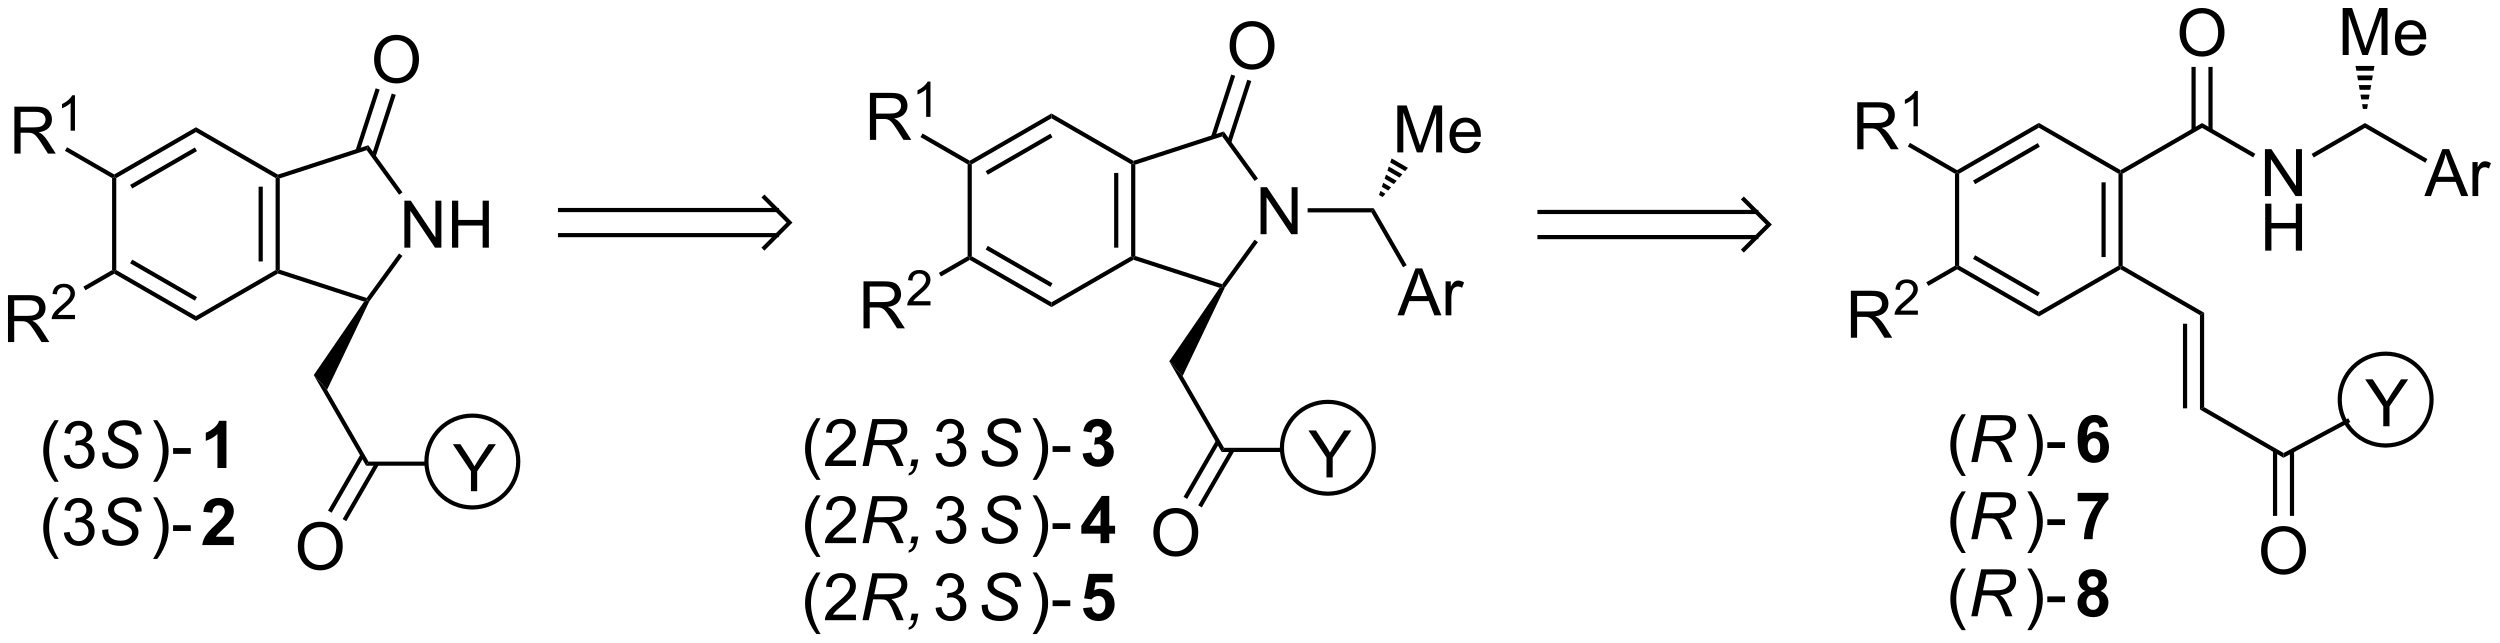 <?xml version="1.0" encoding="UTF-8"?>
<!DOCTYPE svg PUBLIC '-//W3C//DTD SVG 1.0//EN'
          'http://www.w3.org/TR/2001/REC-SVG-20010904/DTD/svg10.dtd'>
<svg stroke-dasharray="none" shape-rendering="auto" xmlns="http://www.w3.org/2000/svg" font-family="'Dialog'" text-rendering="auto" width="836" fill-opacity="1" color-interpolation="auto" color-rendering="auto" preserveAspectRatio="xMidYMid meet" font-size="12px" viewBox="0 0 836 215" fill="black" xmlns:xlink="http://www.w3.org/1999/xlink" stroke="black" image-rendering="auto" stroke-miterlimit="10" stroke-linecap="square" stroke-linejoin="miter" font-style="normal" stroke-width="1" height="215" stroke-dashoffset="0" font-weight="normal" stroke-opacity="1"
><!--Generated by the Batik Graphics2D SVG Generator--><defs id="genericDefs"
  /><g
  ><defs id="defs1"
    ><clipPath clipPathUnits="userSpaceOnUse" id="clipPath1"
      ><path d="M2.188 1.598 L315.544 1.598 L315.544 82.104 L2.188 82.104 L2.188 1.598 Z"
      /></clipPath
      ><clipPath clipPathUnits="userSpaceOnUse" id="clipPath2"
      ><path d="M14.606 58.45 L14.606 136.718 L319.248 136.718 L319.248 58.45 Z"
      /></clipPath
    ></defs
    ><g transform="scale(2.667,2.667) translate(-2.188,-1.598) matrix(1.029,0,0,1.029,-12.835,-58.524)"
    ><path d="M168.2 86.962 L168.2 81.235 L168.979 81.235 L171.986 85.73 L171.986 81.235 L172.713 81.235 L172.713 86.962 L171.934 86.962 L168.927 82.462 L168.927 86.962 L168.2 86.962 Z" stroke="none" clip-path="url(#clipPath2)"
    /></g
    ><g transform="matrix(2.743,0,0,2.743,-40.062,-160.325)"
    ><path d="M164.508 64.055 Q164.508 62.628 165.274 61.823 Q166.039 61.016 167.25 61.016 Q168.042 61.016 168.677 61.396 Q169.315 61.773 169.649 62.451 Q169.985 63.128 169.985 63.987 Q169.985 64.859 169.633 65.547 Q169.281 66.234 168.636 66.589 Q167.992 66.943 167.245 66.943 Q166.438 66.943 165.8 66.552 Q165.164 66.159 164.836 65.484 Q164.508 64.807 164.508 64.055 ZM165.289 64.065 Q165.289 65.102 165.844 65.698 Q166.401 66.292 167.242 66.292 Q168.097 66.292 168.649 65.69 Q169.203 65.089 169.203 63.984 Q169.203 63.284 168.966 62.763 Q168.729 62.242 168.274 61.956 Q167.821 61.667 167.253 61.667 Q166.448 61.667 165.867 62.221 Q165.289 62.773 165.289 64.065 Z" stroke="none" clip-path="url(#clipPath2)"
    /></g
    ><g transform="matrix(2.743,0,0,2.743,-40.062,-160.325)"
    ><path d="M142.789 72.284 L142.789 72.873 L133.077 78.48 L132.822 78.333 L132.822 78.038 ZM142.661 74.749 L134.766 79.308 L135.021 79.75 L142.916 75.191 Z" stroke="none" clip-path="url(#clipPath2)"
    /></g
    ><g transform="matrix(2.743,0,0,2.743,-40.062,-160.325)"
    ><path d="M132.567 78.48 L132.822 78.333 L133.077 78.48 L133.077 89.694 L132.822 89.841 L132.567 89.694 Z" stroke="none" clip-path="url(#clipPath2)"
    /></g
    ><g transform="matrix(2.743,0,0,2.743,-40.062,-160.325)"
    ><path d="M132.822 90.136 L132.822 89.841 L133.077 89.694 L142.789 95.301 L142.789 95.89 ZM134.766 88.866 L142.661 93.424 L142.916 92.983 L135.021 88.424 Z" stroke="none" clip-path="url(#clipPath2)"
    /></g
    ><g transform="matrix(2.743,0,0,2.743,-40.062,-160.325)"
    ><path d="M142.789 95.89 L142.789 95.301 L152.5 89.694 L152.756 89.841 L152.785 90.119 Z" stroke="none" clip-path="url(#clipPath2)"
    /></g
    ><g transform="matrix(2.743,0,0,2.743,-40.062,-160.325)"
    ><path d="M153.011 89.656 L152.756 89.841 L152.5 89.694 L152.5 78.48 L152.756 78.333 L153.011 78.518 ZM150.939 88.645 L150.939 79.529 L150.429 79.529 L150.429 88.645 Z" stroke="none" clip-path="url(#clipPath2)"
    /></g
    ><g transform="matrix(2.743,0,0,2.743,-40.062,-160.325)"
    ><path d="M152.785 78.055 L152.756 78.333 L152.5 78.48 L142.789 72.873 L142.789 72.284 Z" stroke="none" clip-path="url(#clipPath2)"
    /></g
    ><g transform="matrix(2.743,0,0,2.743,-40.062,-160.325)"
    ><path d="M152.785 90.119 L152.756 89.841 L153.011 89.656 L163.603 93.098 L163.701 93.398 L163.298 93.535 Z" stroke="none" clip-path="url(#clipPath2)"
    /></g
    ><g transform="matrix(2.743,0,0,2.743,-40.062,-160.325)"
    ><path d="M163.918 93.532 L163.701 93.398 L163.603 93.098 L167.547 87.67 L167.96 87.969 Z" stroke="none" clip-path="url(#clipPath2)"
    /></g
    ><g transform="matrix(2.743,0,0,2.743,-40.062,-160.325)"
    ><path d="M167.967 80.213 L167.554 80.513 L163.603 75.076 L163.798 74.476 Z" stroke="none" clip-path="url(#clipPath2)"
    /></g
    ><g transform="matrix(2.743,0,0,2.743,-40.062,-160.325)"
    ><path d="M163.798 74.476 L163.603 75.076 L153.011 78.518 L152.756 78.333 L152.785 78.055 Z" stroke="none" clip-path="url(#clipPath2)"
    /></g
    ><g transform="matrix(2.743,0,0,2.743,-40.062,-160.325)"
    ><path d="M164.694 75.887 L167.149 68.329 L166.664 68.172 L164.208 75.73 ZM162.73 75.249 L165.186 67.691 L164.701 67.534 L162.245 75.092 Z" stroke="none" clip-path="url(#clipPath2)"
    /></g
    ><g transform="matrix(2.743,0,0,2.743,-40.062,-160.325)"
    ><path d="M290.724 82.354 L290.724 76.627 L291.503 76.627 L294.51 81.122 L294.51 76.627 L295.237 76.627 L295.237 82.354 L294.458 82.354 L291.451 77.854 L291.451 82.354 L290.724 82.354 Z" stroke="none" clip-path="url(#clipPath2)"
    /></g
    ><g transform="matrix(2.743,0,0,2.743,-40.062,-160.325)"
    ><path d="M290.755 89.004 L290.755 83.277 L291.513 83.277 L291.513 85.629 L294.49 85.629 L294.49 83.277 L295.248 83.277 L295.248 89.004 L294.49 89.004 L294.49 86.303 L291.513 86.303 L291.513 89.004 L290.755 89.004 Z" stroke="none" clip-path="url(#clipPath2)"
    /></g
    ><g transform="matrix(2.743,0,0,2.743,-40.062,-160.325)"
    ><path d="M280.32 62.462 Q280.32 61.035 281.086 60.23 Q281.852 59.422 283.063 59.422 Q283.854 59.422 284.49 59.803 Q285.128 60.18 285.461 60.857 Q285.797 61.535 285.797 62.394 Q285.797 63.266 285.445 63.954 Q285.094 64.641 284.448 64.995 Q283.805 65.35 283.058 65.35 Q282.25 65.35 281.612 64.959 Q280.977 64.566 280.649 63.891 Q280.32 63.214 280.32 62.462 ZM281.102 62.472 Q281.102 63.508 281.656 64.105 Q282.214 64.698 283.055 64.698 Q283.909 64.698 284.461 64.097 Q285.016 63.495 285.016 62.391 Q285.016 61.691 284.779 61.17 Q284.542 60.649 284.086 60.363 Q283.633 60.074 283.065 60.074 Q282.261 60.074 281.68 60.628 Q281.102 61.18 281.102 62.472 Z" stroke="none" clip-path="url(#clipPath2)"
    /></g
    ><g transform="matrix(2.743,0,0,2.743,-40.062,-160.325)"
    ><path d="M290.253 125.619 Q290.253 124.192 291.018 123.388 Q291.784 122.58 292.995 122.58 Q293.787 122.58 294.422 122.961 Q295.06 123.338 295.393 124.015 Q295.729 124.692 295.729 125.552 Q295.729 126.424 295.378 127.112 Q295.026 127.799 294.38 128.153 Q293.737 128.507 292.99 128.507 Q292.182 128.507 291.544 128.117 Q290.909 127.724 290.581 127.049 Q290.253 126.372 290.253 125.619 ZM291.034 125.63 Q291.034 126.666 291.589 127.263 Q292.146 127.856 292.987 127.856 Q293.841 127.856 294.393 127.255 Q294.948 126.653 294.948 125.549 Q294.948 124.849 294.711 124.328 Q294.474 123.807 294.018 123.52 Q293.565 123.231 292.998 123.231 Q292.193 123.231 291.612 123.786 Q291.034 124.338 291.034 125.63 Z" stroke="none" clip-path="url(#clipPath2)"
    /></g
    ><g transform="matrix(2.743,0,0,2.743,-40.062,-160.325)"
    ><path d="M263.159 73.43 L263.159 74.019 L253.447 79.626 L253.192 79.479 L253.192 79.184 ZM263.031 75.895 L255.136 80.454 L255.391 80.896 L263.286 76.337 Z" stroke="none" clip-path="url(#clipPath2)"
    /></g
    ><g transform="matrix(2.743,0,0,2.743,-40.062,-160.325)"
    ><path d="M252.937 79.626 L253.192 79.479 L253.447 79.626 L253.447 90.84 L253.192 90.987 L252.937 90.84 Z" stroke="none" clip-path="url(#clipPath2)"
    /></g
    ><g transform="matrix(2.743,0,0,2.743,-40.062,-160.325)"
    ><path d="M253.192 91.282 L253.192 90.987 L253.447 90.84 L263.159 96.447 L263.159 97.036 ZM255.136 90.012 L263.031 94.571 L263.286 94.129 L255.391 89.57 Z" stroke="none" clip-path="url(#clipPath2)"
    /></g
    ><g transform="matrix(2.743,0,0,2.743,-40.062,-160.325)"
    ><path d="M263.159 97.036 L263.159 96.447 L272.87 90.84 L273.125 90.987 L273.125 91.282 Z" stroke="none" clip-path="url(#clipPath2)"
    /></g
    ><g transform="matrix(2.743,0,0,2.743,-40.062,-160.325)"
    ><path d="M273.38 90.84 L273.125 90.987 L272.87 90.84 L272.87 79.626 L273.125 79.479 L273.38 79.626 ZM271.309 89.791 L271.309 80.675 L270.799 80.675 L270.799 89.791 Z" stroke="none" clip-path="url(#clipPath2)"
    /></g
    ><g transform="matrix(2.743,0,0,2.743,-40.062,-160.325)"
    ><path d="M273.125 79.184 L273.125 79.479 L272.87 79.626 L263.159 74.019 L263.159 73.43 Z" stroke="none" clip-path="url(#clipPath2)"
    /></g
    ><g transform="matrix(2.743,0,0,2.743,-40.062,-160.325)"
    ><path d="M273.38 79.626 L273.125 79.479 L273.125 79.184 L283.058 73.45 L283.058 74.039 Z" stroke="none" clip-path="url(#clipPath2)"
    /></g
    ><g transform="matrix(2.743,0,0,2.743,-40.062,-160.325)"
    ><path d="M283.058 74.039 L283.058 73.45 L289.548 77.197 L289.293 77.639 Z" stroke="none" clip-path="url(#clipPath2)"
    /></g
    ><g transform="matrix(2.743,0,0,2.743,-40.062,-160.325)"
    ><path d="M284.345 74.34 L284.345 66.606 L283.835 66.606 L283.835 74.34 ZM282.28 74.34 L282.28 66.606 L281.77 66.606 L281.77 74.34 Z" stroke="none" clip-path="url(#clipPath2)"
    /></g
    ><g transform="matrix(2.743,0,0,2.743,-40.062,-160.325)"
    ><path d="M273.125 91.282 L273.125 90.987 L273.38 90.84 L283.313 96.575 L282.802 96.869 Z" stroke="none" clip-path="url(#clipPath2)"
    /></g
    ><g transform="matrix(2.743,0,0,2.743,-40.062,-160.325)"
    ><path d="M282.802 96.869 L283.313 96.575 L283.313 108.083 L282.802 108.378 ZM280.731 97.918 L280.731 108.23 L281.241 108.23 L281.241 97.918 Z" stroke="none" clip-path="url(#clipPath2)"
    /></g
    ><g transform="matrix(2.743,0,0,2.743,-40.062,-160.325)"
    ><path d="M282.802 108.378 L283.313 108.083 L292.994 113.673 L292.985 114.257 Z" stroke="none" clip-path="url(#clipPath2)"
    /></g
    ><g transform="matrix(2.743,0,0,2.743,-40.062,-160.325)"
    ><path d="M291.702 113.369 L291.702 121.34 L292.213 121.34 L292.213 113.369 ZM293.767 113.412 L293.767 121.34 L294.277 121.34 L294.277 113.412 Z" stroke="none" clip-path="url(#clipPath2)"
    /></g
    ><g transform="matrix(2.743,0,0,2.743,-40.062,-160.325)"
    ><path d="M114.136 116.946 Q113.553 116.211 113.149 115.227 Q112.748 114.24 112.748 113.185 Q112.748 112.255 113.05 111.404 Q113.402 110.417 114.136 109.435 L114.639 109.435 Q114.167 110.248 114.014 110.597 Q113.777 111.136 113.639 111.722 Q113.472 112.451 113.472 113.19 Q113.472 115.068 114.639 116.946 L114.136 116.946 ZM118.956 114.584 L118.956 115.261 L115.17 115.261 Q115.162 115.005 115.253 114.771 Q115.396 114.386 115.714 114.011 Q116.034 113.636 116.636 113.144 Q117.568 112.378 117.896 111.93 Q118.225 111.482 118.225 111.084 Q118.225 110.667 117.925 110.38 Q117.628 110.091 117.146 110.091 Q116.639 110.091 116.334 110.396 Q116.029 110.701 116.027 111.24 L115.303 111.167 Q115.378 110.357 115.863 109.935 Q116.347 109.511 117.162 109.511 Q117.988 109.511 118.467 109.969 Q118.948 110.425 118.948 111.099 Q118.948 111.443 118.808 111.776 Q118.667 112.107 118.339 112.474 Q118.014 112.841 117.256 113.482 Q116.623 114.013 116.443 114.203 Q116.264 114.394 116.146 114.584 L118.956 114.584 Z" stroke="none" clip-path="url(#clipPath2)"
    /></g
    ><g transform="matrix(2.743,0,0,2.743,-40.062,-160.325)"
    ><path d="M119.752 115.261 L120.952 109.534 L123.353 109.534 Q124.064 109.534 124.431 109.654 Q124.799 109.771 125.007 110.099 Q125.218 110.427 125.218 110.927 Q125.218 111.628 124.76 112.089 Q124.304 112.55 123.283 112.685 Q123.596 112.917 123.757 113.138 Q124.116 113.644 124.335 114.183 L124.773 115.261 L123.916 115.261 L123.507 114.193 Q123.283 113.615 122.999 113.193 Q122.804 112.901 122.601 112.81 Q122.398 112.716 121.939 112.716 L121.049 112.716 L120.517 115.261 L119.752 115.261 ZM121.179 112.097 L122.236 112.097 Q122.971 112.097 123.195 112.076 Q123.627 112.034 123.903 111.883 Q124.181 111.729 124.332 111.472 Q124.486 111.214 124.486 110.917 Q124.486 110.667 124.372 110.482 Q124.26 110.294 124.075 110.229 Q123.892 110.162 123.452 110.162 L121.585 110.162 L121.179 112.097 ZM125.589 115.261 L125.756 114.459 L126.56 114.459 L126.417 115.159 Q126.284 115.789 126.003 116.081 Q125.725 116.375 125.347 116.417 L125.412 116.11 Q125.878 115.979 126.026 115.261 L125.589 115.261 Z" stroke="none" clip-path="url(#clipPath2)"
    /></g
    ><g transform="matrix(2.743,0,0,2.743,-40.062,-160.325)"
    ><path d="M128.661 113.748 L129.364 113.654 Q129.486 114.253 129.775 114.516 Q130.067 114.779 130.486 114.779 Q130.981 114.779 131.322 114.435 Q131.666 114.091 131.666 113.584 Q131.666 113.099 131.348 112.787 Q131.033 112.472 130.543 112.472 Q130.346 112.472 130.049 112.55 L130.127 111.933 Q130.197 111.94 130.239 111.94 Q130.689 111.94 131.049 111.706 Q131.408 111.472 131.408 110.982 Q131.408 110.597 131.145 110.344 Q130.885 110.089 130.471 110.089 Q130.059 110.089 129.786 110.347 Q129.512 110.604 129.434 111.12 L128.731 110.995 Q128.861 110.287 129.317 109.899 Q129.775 109.511 130.455 109.511 Q130.924 109.511 131.317 109.711 Q131.713 109.912 131.921 110.261 Q132.13 110.607 132.13 110.998 Q132.13 111.37 131.929 111.675 Q131.731 111.979 131.34 112.159 Q131.848 112.276 132.13 112.646 Q132.411 113.013 132.411 113.568 Q132.411 114.318 131.864 114.841 Q131.317 115.362 130.481 115.362 Q129.728 115.362 129.228 114.914 Q128.731 114.464 128.661 113.748 Z" stroke="none" clip-path="url(#clipPath2)"
    /></g
    ><g transform="matrix(2.743,0,0,2.743,-40.062,-160.325)"
    ><path d="M134.284 113.409 L135.034 113.339 L135.027 113.537 Q135.027 113.87 135.178 114.146 Q135.331 114.419 135.683 114.571 Q136.034 114.722 136.519 114.722 Q137.206 114.722 137.568 114.422 Q137.93 114.12 137.93 113.732 Q137.93 113.464 137.738 113.24 Q137.542 113.021 136.672 112.646 Q135.995 112.354 135.75 112.198 Q135.363 111.943 135.178 111.646 Q134.995 111.347 134.995 110.964 Q134.995 110.521 135.238 110.167 Q135.48 109.81 135.946 109.623 Q136.415 109.435 137 109.435 Q137.698 109.435 138.178 109.669 Q138.659 109.904 138.875 110.294 Q139.094 110.685 139.094 111.042 Q139.094 111.076 139.089 111.159 L138.352 111.216 Q138.352 110.974 138.308 110.839 Q138.23 110.599 138.066 110.435 Q137.902 110.271 137.615 110.172 Q137.329 110.073 136.972 110.073 Q136.347 110.073 136 110.354 Q135.735 110.568 135.735 110.925 Q135.735 111.136 135.844 111.302 Q135.954 111.466 136.238 111.628 Q136.441 111.74 137.204 112.076 Q137.821 112.349 138.055 112.505 Q138.368 112.714 138.534 113.008 Q138.704 113.302 138.704 113.677 Q138.704 114.144 138.42 114.537 Q138.136 114.927 137.636 115.144 Q137.136 115.36 136.493 115.36 Q135.519 115.36 134.904 114.935 Q134.29 114.511 134.284 113.409 Z" stroke="none" clip-path="url(#clipPath2)"
    /></g
    ><g transform="matrix(2.743,0,0,2.743,-40.062,-160.325)"
    ><path d="M140.995 116.946 L140.49 116.946 Q141.659 115.068 141.659 113.19 Q141.659 112.456 141.49 111.732 Q141.357 111.146 141.12 110.607 Q140.967 110.255 140.49 109.435 L140.995 109.435 Q141.73 110.417 142.081 111.404 Q142.381 112.255 142.381 113.185 Q142.381 114.24 141.977 115.227 Q141.573 116.211 140.995 116.946 ZM142.925 113.542 L142.925 112.834 L145.084 112.834 L145.084 113.542 L142.925 113.542 Z" stroke="none" clip-path="url(#clipPath2)"
    /></g
    ><g transform="matrix(2.743,0,0,2.743,-40.062,-160.325)"
    ><path d="M146.584 113.74 L147.646 113.612 Q147.696 114.019 147.917 114.235 Q148.141 114.448 148.459 114.448 Q148.797 114.448 149.029 114.19 Q149.264 113.933 149.264 113.495 Q149.264 113.081 149.04 112.839 Q148.818 112.597 148.498 112.597 Q148.287 112.597 147.993 112.677 L148.115 111.784 Q148.56 111.794 148.795 111.591 Q149.029 111.386 149.029 111.044 Q149.029 110.755 148.857 110.584 Q148.685 110.412 148.399 110.412 Q148.118 110.412 147.917 110.607 Q147.719 110.802 147.678 111.177 L146.665 111.005 Q146.771 110.487 146.982 110.177 Q147.196 109.865 147.576 109.688 Q147.959 109.511 148.43 109.511 Q149.24 109.511 149.727 110.026 Q150.131 110.448 150.131 110.979 Q150.131 111.732 149.305 112.183 Q149.797 112.287 150.092 112.654 Q150.389 113.021 150.389 113.542 Q150.389 114.294 149.837 114.828 Q149.287 115.36 148.467 115.36 Q147.688 115.36 147.175 114.912 Q146.665 114.464 146.584 113.74 Z" stroke="none" clip-path="url(#clipPath2)"
    /></g
    ><g transform="matrix(2.743,0,0,2.743,-40.062,-160.325)"
    ><path d="M114.136 126.346 Q113.553 125.611 113.149 124.627 Q112.748 123.64 112.748 122.585 Q112.748 121.656 113.05 120.804 Q113.402 119.817 114.136 118.835 L114.639 118.835 Q114.167 119.648 114.014 119.997 Q113.777 120.536 113.639 121.122 Q113.472 121.851 113.472 122.59 Q113.472 124.468 114.639 126.346 L114.136 126.346 ZM118.956 123.984 L118.956 124.661 L115.17 124.661 Q115.162 124.406 115.253 124.171 Q115.396 123.786 115.714 123.411 Q116.034 123.036 116.636 122.543 Q117.568 121.778 117.896 121.33 Q118.225 120.882 118.225 120.484 Q118.225 120.067 117.925 119.781 Q117.628 119.491 117.146 119.491 Q116.639 119.491 116.334 119.796 Q116.029 120.101 116.027 120.64 L115.303 120.567 Q115.378 119.757 115.863 119.335 Q116.347 118.911 117.162 118.911 Q117.988 118.911 118.467 119.369 Q118.948 119.825 118.948 120.499 Q118.948 120.843 118.808 121.176 Q118.667 121.507 118.339 121.874 Q118.014 122.241 117.256 122.882 Q116.623 123.413 116.443 123.603 Q116.264 123.793 116.146 123.984 L118.956 123.984 Z" stroke="none" clip-path="url(#clipPath2)"
    /></g
    ><g transform="matrix(2.743,0,0,2.743,-40.062,-160.325)"
    ><path d="M119.752 124.661 L120.952 118.934 L123.353 118.934 Q124.064 118.934 124.431 119.054 Q124.799 119.171 125.007 119.499 Q125.218 119.827 125.218 120.327 Q125.218 121.028 124.76 121.489 Q124.304 121.95 123.283 122.085 Q123.596 122.317 123.757 122.538 Q124.116 123.043 124.335 123.583 L124.773 124.661 L123.916 124.661 L123.507 123.593 Q123.283 123.015 122.999 122.593 Q122.804 122.301 122.601 122.21 Q122.398 122.116 121.939 122.116 L121.049 122.116 L120.517 124.661 L119.752 124.661 ZM121.179 121.497 L122.236 121.497 Q122.971 121.497 123.195 121.476 Q123.627 121.434 123.903 121.283 Q124.181 121.129 124.332 120.872 Q124.486 120.614 124.486 120.317 Q124.486 120.067 124.372 119.882 Q124.26 119.695 124.075 119.629 Q123.892 119.562 123.452 119.562 L121.585 119.562 L121.179 121.497 ZM125.589 124.661 L125.756 123.859 L126.56 123.859 L126.417 124.559 Q126.284 125.189 126.003 125.481 Q125.725 125.775 125.347 125.817 L125.412 125.51 Q125.878 125.379 126.026 124.661 L125.589 124.661 Z" stroke="none" clip-path="url(#clipPath2)"
    /></g
    ><g transform="matrix(2.743,0,0,2.743,-40.062,-160.325)"
    ><path d="M128.661 123.148 L129.364 123.054 Q129.486 123.653 129.775 123.916 Q130.067 124.179 130.486 124.179 Q130.981 124.179 131.322 123.835 Q131.666 123.491 131.666 122.984 Q131.666 122.499 131.348 122.187 Q131.033 121.872 130.543 121.872 Q130.346 121.872 130.049 121.95 L130.127 121.333 Q130.197 121.34 130.239 121.34 Q130.689 121.34 131.049 121.106 Q131.408 120.872 131.408 120.382 Q131.408 119.997 131.145 119.744 Q130.885 119.489 130.471 119.489 Q130.059 119.489 129.786 119.747 Q129.512 120.004 129.434 120.52 L128.731 120.395 Q128.861 119.687 129.317 119.299 Q129.775 118.911 130.455 118.911 Q130.924 118.911 131.317 119.111 Q131.713 119.312 131.921 119.661 Q132.13 120.007 132.13 120.398 Q132.13 120.77 131.929 121.075 Q131.731 121.379 131.34 121.559 Q131.848 121.676 132.13 122.046 Q132.411 122.413 132.411 122.968 Q132.411 123.718 131.864 124.241 Q131.317 124.762 130.481 124.762 Q129.728 124.762 129.228 124.314 Q128.731 123.864 128.661 123.148 Z" stroke="none" clip-path="url(#clipPath2)"
    /></g
    ><g transform="matrix(2.743,0,0,2.743,-40.062,-160.325)"
    ><path d="M134.284 122.809 L135.034 122.739 L135.027 122.937 Q135.027 123.27 135.178 123.546 Q135.331 123.82 135.683 123.971 Q136.034 124.122 136.519 124.122 Q137.206 124.122 137.568 123.822 Q137.93 123.52 137.93 123.132 Q137.93 122.864 137.738 122.64 Q137.542 122.421 136.672 122.046 Q135.995 121.754 135.75 121.598 Q135.363 121.343 135.178 121.046 Q134.995 120.747 134.995 120.364 Q134.995 119.921 135.238 119.567 Q135.48 119.21 135.946 119.023 Q136.415 118.835 137 118.835 Q137.698 118.835 138.178 119.07 Q138.659 119.304 138.875 119.695 Q139.094 120.085 139.094 120.442 Q139.094 120.476 139.089 120.559 L138.352 120.616 Q138.352 120.374 138.308 120.239 Q138.23 119.999 138.066 119.835 Q137.902 119.671 137.615 119.572 Q137.329 119.473 136.972 119.473 Q136.347 119.473 136 119.754 Q135.735 119.968 135.735 120.325 Q135.735 120.536 135.844 120.702 Q135.954 120.866 136.238 121.028 Q136.441 121.14 137.204 121.476 Q137.821 121.749 138.055 121.906 Q138.368 122.114 138.534 122.408 Q138.704 122.702 138.704 123.077 Q138.704 123.543 138.42 123.937 Q138.136 124.327 137.636 124.543 Q137.136 124.76 136.493 124.76 Q135.519 124.76 134.904 124.335 Q134.29 123.911 134.284 122.809 Z" stroke="none" clip-path="url(#clipPath2)"
    /></g
    ><g transform="matrix(2.743,0,0,2.743,-40.062,-160.325)"
    ><path d="M140.995 126.346 L140.49 126.346 Q141.659 124.468 141.659 122.59 Q141.659 121.856 141.49 121.132 Q141.357 120.546 141.12 120.007 Q140.967 119.656 140.49 118.835 L140.995 118.835 Q141.73 119.817 142.081 120.804 Q142.381 121.656 142.381 122.585 Q142.381 123.64 141.977 124.627 Q141.573 125.611 140.995 126.346 ZM142.925 122.942 L142.925 122.234 L145.084 122.234 L145.084 122.942 L142.925 122.942 Z" stroke="none" clip-path="url(#clipPath2)"
    /></g
    ><g transform="matrix(2.743,0,0,2.743,-40.062,-160.325)"
    ><path d="M148.774 124.661 L148.774 123.507 L146.43 123.507 L146.43 122.546 L148.915 118.911 L149.837 118.911 L149.837 122.543 L150.547 122.543 L150.547 123.507 L149.837 123.507 L149.837 124.661 L148.774 124.661 ZM148.774 122.543 L148.774 120.585 L147.459 122.543 L148.774 122.543 Z" stroke="none" clip-path="url(#clipPath2)"
    /></g
    ><g transform="matrix(2.743,0,0,2.743,-40.062,-160.325)"
    ><path d="M114.136 135.746 Q113.553 135.011 113.149 134.027 Q112.748 133.04 112.748 131.985 Q112.748 131.055 113.05 130.204 Q113.402 129.217 114.136 128.235 L114.639 128.235 Q114.167 129.048 114.014 129.397 Q113.777 129.936 113.639 130.522 Q113.472 131.251 113.472 131.99 Q113.472 133.868 114.639 135.746 L114.136 135.746 ZM118.956 133.384 L118.956 134.061 L115.17 134.061 Q115.162 133.805 115.253 133.571 Q115.396 133.186 115.714 132.811 Q116.034 132.436 116.636 131.944 Q117.568 131.178 117.896 130.73 Q118.225 130.282 118.225 129.884 Q118.225 129.467 117.925 129.18 Q117.628 128.891 117.146 128.891 Q116.639 128.891 116.334 129.196 Q116.029 129.501 116.027 130.04 L115.303 129.967 Q115.378 129.157 115.863 128.735 Q116.347 128.311 117.162 128.311 Q117.988 128.311 118.467 128.769 Q118.948 129.225 118.948 129.899 Q118.948 130.243 118.808 130.576 Q118.667 130.907 118.339 131.274 Q118.014 131.641 117.256 132.282 Q116.623 132.813 116.443 133.003 Q116.264 133.194 116.146 133.384 L118.956 133.384 Z" stroke="none" clip-path="url(#clipPath2)"
    /></g
    ><g transform="matrix(2.743,0,0,2.743,-40.062,-160.325)"
    ><path d="M119.752 134.061 L120.952 128.334 L123.353 128.334 Q124.064 128.334 124.431 128.454 Q124.799 128.571 125.007 128.899 Q125.218 129.227 125.218 129.727 Q125.218 130.428 124.76 130.889 Q124.304 131.35 123.283 131.485 Q123.596 131.717 123.757 131.938 Q124.116 132.444 124.335 132.983 L124.773 134.061 L123.916 134.061 L123.507 132.993 Q123.283 132.415 122.999 131.993 Q122.804 131.701 122.601 131.61 Q122.398 131.516 121.939 131.516 L121.049 131.516 L120.517 134.061 L119.752 134.061 ZM121.179 130.897 L122.236 130.897 Q122.971 130.897 123.195 130.876 Q123.627 130.834 123.903 130.683 Q124.181 130.529 124.332 130.272 Q124.486 130.014 124.486 129.717 Q124.486 129.467 124.372 129.282 Q124.26 129.095 124.075 129.029 Q123.892 128.962 123.452 128.962 L121.585 128.962 L121.179 130.897 ZM125.589 134.061 L125.756 133.259 L126.56 133.259 L126.417 133.959 Q126.284 134.589 126.003 134.881 Q125.725 135.175 125.347 135.217 L125.412 134.91 Q125.878 134.779 126.026 134.061 L125.589 134.061 Z" stroke="none" clip-path="url(#clipPath2)"
    /></g
    ><g transform="matrix(2.743,0,0,2.743,-40.062,-160.325)"
    ><path d="M128.661 132.548 L129.364 132.454 Q129.486 133.053 129.775 133.316 Q130.067 133.579 130.486 133.579 Q130.981 133.579 131.322 133.235 Q131.666 132.891 131.666 132.384 Q131.666 131.899 131.348 131.587 Q131.033 131.272 130.543 131.272 Q130.346 131.272 130.049 131.35 L130.127 130.733 Q130.197 130.74 130.239 130.74 Q130.689 130.74 131.049 130.506 Q131.408 130.272 131.408 129.782 Q131.408 129.397 131.145 129.144 Q130.885 128.889 130.471 128.889 Q130.059 128.889 129.786 129.147 Q129.512 129.404 129.434 129.92 L128.731 129.795 Q128.861 129.087 129.317 128.699 Q129.775 128.311 130.455 128.311 Q130.924 128.311 131.317 128.511 Q131.713 128.712 131.921 129.061 Q132.13 129.407 132.13 129.798 Q132.13 130.17 131.929 130.475 Q131.731 130.779 131.34 130.959 Q131.848 131.076 132.13 131.446 Q132.411 131.813 132.411 132.368 Q132.411 133.118 131.864 133.641 Q131.317 134.162 130.481 134.162 Q129.728 134.162 129.228 133.714 Q128.731 133.264 128.661 132.548 Z" stroke="none" clip-path="url(#clipPath2)"
    /></g
    ><g transform="matrix(2.743,0,0,2.743,-40.062,-160.325)"
    ><path d="M134.284 132.209 L135.034 132.139 L135.027 132.337 Q135.027 132.67 135.178 132.946 Q135.331 133.22 135.683 133.371 Q136.034 133.522 136.519 133.522 Q137.206 133.522 137.568 133.222 Q137.93 132.92 137.93 132.532 Q137.93 132.264 137.738 132.04 Q137.542 131.821 136.672 131.446 Q135.995 131.154 135.75 130.998 Q135.363 130.743 135.178 130.446 Q134.995 130.147 134.995 129.764 Q134.995 129.321 135.238 128.967 Q135.48 128.61 135.946 128.423 Q136.415 128.235 137 128.235 Q137.698 128.235 138.178 128.47 Q138.659 128.704 138.875 129.095 Q139.094 129.485 139.094 129.842 Q139.094 129.876 139.089 129.959 L138.352 130.016 Q138.352 129.774 138.308 129.639 Q138.23 129.399 138.066 129.235 Q137.902 129.071 137.615 128.972 Q137.329 128.873 136.972 128.873 Q136.347 128.873 136 129.154 Q135.735 129.368 135.735 129.725 Q135.735 129.936 135.844 130.102 Q135.954 130.266 136.238 130.428 Q136.441 130.54 137.204 130.876 Q137.821 131.149 138.055 131.305 Q138.368 131.514 138.534 131.808 Q138.704 132.102 138.704 132.477 Q138.704 132.944 138.42 133.337 Q138.136 133.727 137.636 133.944 Q137.136 134.16 136.493 134.16 Q135.519 134.16 134.904 133.735 Q134.29 133.311 134.284 132.209 Z" stroke="none" clip-path="url(#clipPath2)"
    /></g
    ><g transform="matrix(2.743,0,0,2.743,-40.062,-160.325)"
    ><path d="M140.995 135.746 L140.49 135.746 Q141.659 133.868 141.659 131.99 Q141.659 131.256 141.49 130.532 Q141.357 129.946 141.12 129.407 Q140.967 129.055 140.49 128.235 L140.995 128.235 Q141.73 129.217 142.081 130.204 Q142.381 131.055 142.381 131.985 Q142.381 133.04 141.977 134.027 Q141.573 135.011 140.995 135.746 ZM142.925 132.342 L142.925 131.634 L145.084 131.634 L145.084 132.342 L142.925 132.342 Z" stroke="none" clip-path="url(#clipPath2)"
    /></g
    ><g transform="matrix(2.743,0,0,2.743,-40.062,-160.325)"
    ><path d="M146.639 132.587 L147.732 132.475 Q147.779 132.845 148.008 133.063 Q148.24 133.279 148.54 133.279 Q148.883 133.279 149.12 133.001 Q149.36 132.72 149.36 132.157 Q149.36 131.631 149.123 131.368 Q148.889 131.102 148.508 131.102 Q148.037 131.102 147.662 131.522 L146.771 131.391 L147.334 128.412 L150.235 128.412 L150.235 129.438 L148.165 129.438 L147.993 130.412 Q148.36 130.227 148.743 130.227 Q149.475 130.227 149.982 130.759 Q150.49 131.29 150.49 132.139 Q150.49 132.845 150.079 133.399 Q149.521 134.16 148.529 134.16 Q147.735 134.16 147.235 133.733 Q146.735 133.305 146.639 132.587 Z" stroke="none" clip-path="url(#clipPath2)"
    /></g
    ><g transform="matrix(2.743,0,0,2.743,-40.062,-160.325)"
    ><path d="M253.757 116.466 Q253.174 115.732 252.77 114.747 Q252.369 113.76 252.369 112.706 Q252.369 111.776 252.671 110.924 Q253.023 109.937 253.757 108.956 L254.26 108.956 Q253.788 109.768 253.635 110.117 Q253.398 110.656 253.26 111.242 Q253.093 111.971 253.093 112.711 Q253.093 114.588 254.26 116.466 L253.757 116.466 Z" stroke="none" clip-path="url(#clipPath2)"
    /></g
    ><g transform="matrix(2.743,0,0,2.743,-40.062,-160.325)"
    ><path d="M254.924 114.781 L256.125 109.055 L258.526 109.055 Q259.236 109.055 259.604 109.174 Q259.971 109.291 260.179 109.62 Q260.39 109.948 260.39 110.448 Q260.39 111.148 259.932 111.609 Q259.476 112.07 258.455 112.206 Q258.768 112.437 258.929 112.659 Q259.289 113.164 259.507 113.703 L259.945 114.781 L259.088 114.781 L258.679 113.713 Q258.455 113.135 258.171 112.713 Q257.976 112.422 257.773 112.331 Q257.57 112.237 257.111 112.237 L256.221 112.237 L255.69 114.781 L254.924 114.781 ZM256.351 111.617 L257.408 111.617 Q258.143 111.617 258.367 111.596 Q258.799 111.555 259.075 111.403 Q259.354 111.25 259.505 110.992 Q259.658 110.734 259.658 110.437 Q259.658 110.187 259.544 110.002 Q259.432 109.815 259.247 109.75 Q259.065 109.682 258.625 109.682 L256.757 109.682 L256.351 111.617 Z" stroke="none" clip-path="url(#clipPath2)"
    /></g
    ><g transform="matrix(2.743,0,0,2.743,-40.062,-160.325)"
    ><path d="M262.264 116.466 L261.759 116.466 Q262.928 114.588 262.928 112.711 Q262.928 111.976 262.759 111.252 Q262.626 110.666 262.389 110.127 Q262.235 109.776 261.759 108.956 L262.264 108.956 Q262.998 109.937 263.35 110.924 Q263.649 111.776 263.649 112.706 Q263.649 113.76 263.245 114.747 Q262.842 115.732 262.264 116.466 ZM264.193 113.062 L264.193 112.354 L266.352 112.354 L266.352 113.062 L264.193 113.062 Z" stroke="none" clip-path="url(#clipPath2)"
    /></g
    ><g transform="matrix(2.743,0,0,2.743,-40.062,-160.325)"
    ><path d="M271.61 110.456 L270.548 110.573 Q270.509 110.245 270.345 110.088 Q270.18 109.932 269.918 109.932 Q269.571 109.932 269.329 110.245 Q269.089 110.557 269.027 111.547 Q269.438 111.062 270.048 111.062 Q270.735 111.062 271.225 111.586 Q271.714 112.109 271.714 112.937 Q271.714 113.815 271.199 114.349 Q270.683 114.88 269.876 114.88 Q269.009 114.88 268.449 114.206 Q267.891 113.531 267.891 111.995 Q267.891 110.422 268.472 109.726 Q269.055 109.031 269.985 109.031 Q270.636 109.031 271.063 109.396 Q271.493 109.76 271.61 110.456 ZM269.121 112.851 Q269.121 113.385 269.365 113.677 Q269.613 113.969 269.93 113.969 Q270.235 113.969 270.438 113.732 Q270.641 113.492 270.641 112.948 Q270.641 112.391 270.423 112.13 Q270.204 111.87 269.876 111.87 Q269.558 111.87 269.339 112.12 Q269.121 112.367 269.121 112.851 Z" stroke="none" clip-path="url(#clipPath2)"
    /></g
    ><g transform="matrix(2.743,0,0,2.743,-40.062,-160.325)"
    ><path d="M253.757 125.866 Q253.174 125.132 252.77 124.147 Q252.369 123.16 252.369 122.106 Q252.369 121.176 252.671 120.324 Q253.023 119.337 253.757 118.356 L254.26 118.356 Q253.788 119.168 253.635 119.517 Q253.398 120.056 253.26 120.642 Q253.093 121.371 253.093 122.111 Q253.093 123.988 254.26 125.866 L253.757 125.866 Z" stroke="none" clip-path="url(#clipPath2)"
    /></g
    ><g transform="matrix(2.743,0,0,2.743,-40.062,-160.325)"
    ><path d="M254.924 124.181 L256.125 118.454 L258.526 118.454 Q259.236 118.454 259.604 118.574 Q259.971 118.692 260.179 119.02 Q260.39 119.348 260.39 119.848 Q260.39 120.548 259.932 121.009 Q259.476 121.47 258.455 121.606 Q258.768 121.837 258.929 122.059 Q259.289 122.564 259.507 123.103 L259.945 124.181 L259.088 124.181 L258.679 123.113 Q258.455 122.535 258.171 122.113 Q257.976 121.822 257.773 121.731 Q257.57 121.637 257.111 121.637 L256.221 121.637 L255.69 124.181 L254.924 124.181 ZM256.351 121.017 L257.408 121.017 Q258.143 121.017 258.367 120.996 Q258.799 120.954 259.075 120.803 Q259.354 120.65 259.505 120.392 Q259.658 120.134 259.658 119.837 Q259.658 119.587 259.544 119.403 Q259.432 119.215 259.247 119.15 Q259.065 119.082 258.625 119.082 L256.757 119.082 L256.351 121.017 Z" stroke="none" clip-path="url(#clipPath2)"
    /></g
    ><g transform="matrix(2.743,0,0,2.743,-40.062,-160.325)"
    ><path d="M262.264 125.866 L261.759 125.866 Q262.928 123.988 262.928 122.111 Q262.928 121.376 262.759 120.653 Q262.626 120.067 262.389 119.528 Q262.235 119.176 261.759 118.356 L262.264 118.356 Q262.998 119.337 263.35 120.324 Q263.649 121.176 263.649 122.106 Q263.649 123.16 263.245 124.147 Q262.842 125.132 262.264 125.866 ZM264.193 122.462 L264.193 121.754 L266.352 121.754 L266.352 122.462 L264.193 122.462 Z" stroke="none" clip-path="url(#clipPath2)"
    /></g
    ><g transform="matrix(2.743,0,0,2.743,-40.062,-160.325)"
    ><path d="M267.891 119.551 L267.891 118.533 L271.644 118.533 L271.644 119.329 Q271.18 119.785 270.699 120.642 Q270.22 121.496 269.967 122.46 Q269.714 123.423 269.72 124.181 L268.66 124.181 Q268.688 122.994 269.149 121.759 Q269.613 120.525 270.386 119.551 L267.891 119.551 Z" stroke="none" clip-path="url(#clipPath2)"
    /></g
    ><g transform="matrix(2.743,0,0,2.743,-40.062,-160.325)"
    ><path d="M253.757 135.266 Q253.174 134.532 252.77 133.547 Q252.369 132.56 252.369 131.506 Q252.369 130.576 252.671 129.724 Q253.023 128.737 253.757 127.756 L254.26 127.756 Q253.788 128.568 253.635 128.917 Q253.398 129.456 253.26 130.042 Q253.093 130.771 253.093 131.511 Q253.093 133.388 254.26 135.266 L253.757 135.266 Z" stroke="none" clip-path="url(#clipPath2)"
    /></g
    ><g transform="matrix(2.743,0,0,2.743,-40.062,-160.325)"
    ><path d="M254.924 133.581 L256.125 127.855 L258.526 127.855 Q259.236 127.855 259.604 127.974 Q259.971 128.091 260.179 128.42 Q260.39 128.748 260.39 129.248 Q260.39 129.948 259.932 130.409 Q259.476 130.87 258.455 131.006 Q258.768 131.237 258.929 131.459 Q259.289 131.964 259.507 132.503 L259.945 133.581 L259.088 133.581 L258.679 132.513 Q258.455 131.935 258.171 131.513 Q257.976 131.222 257.773 131.131 Q257.57 131.037 257.111 131.037 L256.221 131.037 L255.69 133.581 L254.924 133.581 ZM256.351 130.417 L257.408 130.417 Q258.143 130.417 258.367 130.396 Q258.799 130.355 259.075 130.203 Q259.354 130.05 259.505 129.792 Q259.658 129.534 259.658 129.237 Q259.658 128.987 259.544 128.803 Q259.432 128.615 259.247 128.55 Q259.065 128.482 258.625 128.482 L256.757 128.482 L256.351 130.417 Z" stroke="none" clip-path="url(#clipPath2)"
    /></g
    ><g transform="matrix(2.743,0,0,2.743,-40.062,-160.325)"
    ><path d="M262.264 135.266 L261.759 135.266 Q262.928 133.388 262.928 131.511 Q262.928 130.776 262.759 130.053 Q262.626 129.466 262.389 128.928 Q262.235 128.576 261.759 127.756 L262.264 127.756 Q262.998 128.737 263.35 129.724 Q263.649 130.576 263.649 131.506 Q263.649 132.56 263.245 133.547 Q262.842 134.532 262.264 135.266 ZM264.193 131.862 L264.193 131.154 L266.352 131.154 L266.352 131.862 L264.193 131.862 Z" stroke="none" clip-path="url(#clipPath2)"
    /></g
    ><g transform="matrix(2.743,0,0,2.743,-40.062,-160.325)"
    ><path d="M268.832 130.49 Q268.407 130.31 268.212 129.998 Q268.019 129.683 268.019 129.308 Q268.019 128.667 268.467 128.25 Q268.915 127.831 269.738 127.831 Q270.555 127.831 271.006 128.25 Q271.457 128.667 271.457 129.308 Q271.457 129.706 271.248 130.016 Q271.043 130.326 270.668 130.49 Q271.144 130.683 271.391 131.05 Q271.641 131.417 271.641 131.896 Q271.641 132.69 271.134 133.188 Q270.628 133.683 269.79 133.683 Q269.009 133.683 268.488 133.271 Q267.876 132.787 267.876 131.943 Q267.876 131.48 268.105 131.091 Q268.337 130.701 268.832 130.49 ZM269.058 129.386 Q269.058 129.714 269.243 129.899 Q269.43 130.081 269.738 130.081 Q270.05 130.081 270.238 129.896 Q270.425 129.709 270.425 129.381 Q270.425 129.073 270.24 128.888 Q270.055 128.701 269.751 128.701 Q269.433 128.701 269.246 128.888 Q269.058 129.076 269.058 129.386 ZM268.957 131.839 Q268.957 132.292 269.188 132.547 Q269.423 132.8 269.769 132.8 Q270.11 132.8 270.332 132.555 Q270.555 132.31 270.555 131.849 Q270.555 131.448 270.329 131.203 Q270.102 130.959 269.753 130.959 Q269.352 130.959 269.154 131.237 Q268.957 131.513 268.957 131.839 Z" stroke="none" clip-path="url(#clipPath2)"
    /></g
    ><g stroke-linecap="butt" stroke-width="0.51" transform="matrix(2.743,0,0,2.743,-40.062,-160.325)"
    ><path fill="none" d="M202.286 84.292 L228.727 84.292 M202.286 87.353 L228.727 87.353 M227.197 88.884 L230.258 85.823 L227.197 82.761" clip-path="url(#clipPath2)"
    /></g
    ><g stroke-linecap="butt" stroke-width="0.51" transform="matrix(2.743,0,0,2.743,-40.062,-160.325)"
    ><path fill="none" d="M82.883 84.052 L109.325 84.052 M82.883 87.114 L109.325 87.114 M107.794 88.644 L110.855 85.583 L107.794 82.522" clip-path="url(#clipPath2)"
    /></g
    ><g transform="matrix(2.743,0,0,2.743,-40.062,-160.325)"
    ><path d="M120.657 75.498 L120.657 69.772 L123.196 69.772 Q123.961 69.772 124.36 69.925 Q124.758 70.079 124.995 70.47 Q125.235 70.86 125.235 71.334 Q125.235 71.944 124.839 72.363 Q124.446 72.779 123.62 72.891 Q123.922 73.037 124.079 73.178 Q124.409 73.483 124.706 73.938 L125.704 75.498 L124.751 75.498 L123.993 74.306 Q123.659 73.79 123.443 73.516 Q123.23 73.243 123.06 73.134 Q122.891 73.024 122.714 72.983 Q122.586 72.954 122.292 72.954 L121.415 72.954 L121.415 75.498 L120.657 75.498 ZM121.415 72.298 L123.042 72.298 Q123.563 72.298 123.855 72.191 Q124.149 72.084 124.3 71.847 Q124.454 71.61 124.454 71.334 Q124.454 70.928 124.157 70.668 Q123.862 70.404 123.227 70.404 L121.415 70.404 L121.415 72.298 Z" stroke="none" clip-path="url(#clipPath2)"
    /></g
    ><g transform="matrix(2.743,0,0,2.743,-40.062,-160.325)"
    ><path d="M128.04 72.698 L127.513 72.698 L127.513 69.337 Q127.321 69.519 127.013 69.7 Q126.704 69.882 126.458 69.974 L126.458 69.464 Q126.9 69.255 127.23 68.96 Q127.562 68.663 127.7 68.386 L128.04 68.386 L128.04 72.698 Z" stroke="none" clip-path="url(#clipPath2)"
    /></g
    ><g transform="matrix(2.743,0,0,2.743,-40.062,-160.325)"
    ><path d="M132.822 78.038 L132.822 78.333 L132.567 78.48 L126.82 75.162 L127.075 74.72 Z" stroke="none" clip-path="url(#clipPath2)"
    /></g
    ><g transform="matrix(2.743,0,0,2.743,-40.062,-160.325)"
    ><path d="M119.875 98.476 L119.875 92.749 L122.415 92.749 Q123.18 92.749 123.579 92.903 Q123.977 93.056 124.214 93.447 Q124.454 93.838 124.454 94.312 Q124.454 94.921 124.058 95.34 Q123.665 95.757 122.839 95.869 Q123.141 96.015 123.297 96.155 Q123.628 96.46 123.925 96.916 L124.922 98.476 L123.969 98.476 L123.211 97.283 Q122.878 96.767 122.662 96.494 Q122.448 96.221 122.279 96.111 Q122.11 96.002 121.933 95.96 Q121.805 95.931 121.511 95.931 L120.633 95.931 L120.633 98.476 L119.875 98.476 ZM120.633 95.275 L122.261 95.275 Q122.782 95.275 123.073 95.168 Q123.368 95.062 123.519 94.825 Q123.672 94.588 123.672 94.312 Q123.672 93.905 123.375 93.645 Q123.081 93.382 122.446 93.382 L120.633 93.382 L120.633 95.275 Z" stroke="none" clip-path="url(#clipPath2)"
    /></g
    ><g transform="matrix(2.743,0,0,2.743,-40.062,-160.325)"
    ><path d="M128.044 95.168 L128.044 95.676 L125.204 95.676 Q125.198 95.484 125.267 95.308 Q125.374 95.019 125.612 94.738 Q125.853 94.457 126.304 94.088 Q127.003 93.514 127.249 93.178 Q127.495 92.842 127.495 92.543 Q127.495 92.23 127.271 92.016 Q127.048 91.799 126.687 91.799 Q126.306 91.799 126.077 92.027 Q125.849 92.256 125.847 92.66 L125.304 92.605 Q125.361 91.998 125.724 91.682 Q126.087 91.363 126.698 91.363 Q127.317 91.363 127.677 91.707 Q128.038 92.049 128.038 92.555 Q128.038 92.812 127.933 93.062 Q127.827 93.311 127.581 93.586 Q127.337 93.861 126.769 94.342 Q126.294 94.74 126.159 94.883 Q126.025 95.025 125.937 95.168 L128.044 95.168 Z" stroke="none" clip-path="url(#clipPath2)"
    /></g
    ><g transform="matrix(2.743,0,0,2.743,-40.062,-160.325)"
    ><path d="M132.567 89.694 L132.822 89.841 L132.822 90.136 L129.321 92.157 L129.066 91.715 Z" stroke="none" clip-path="url(#clipPath2)"
    /></g
    ><g transform="matrix(2.743,0,0,2.743,-40.062,-160.325)"
    ><path d="M241.026 76.644 L241.026 70.918 L243.565 70.918 Q244.331 70.918 244.73 71.071 Q245.128 71.225 245.365 71.616 Q245.605 72.006 245.605 72.48 Q245.605 73.09 245.209 73.509 Q244.815 73.926 243.99 74.037 Q244.292 74.183 244.448 74.324 Q244.779 74.629 245.076 75.084 L246.073 76.644 L245.12 76.644 L244.362 75.452 Q244.029 74.936 243.813 74.662 Q243.599 74.389 243.43 74.28 Q243.261 74.17 243.084 74.129 Q242.956 74.1 242.662 74.1 L241.784 74.1 L241.784 76.644 L241.026 76.644 ZM241.784 73.444 L243.412 73.444 Q243.933 73.444 244.224 73.337 Q244.519 73.23 244.67 72.993 Q244.823 72.756 244.823 72.48 Q244.823 72.074 244.526 71.814 Q244.232 71.551 243.597 71.551 L241.784 71.551 L241.784 73.444 Z" stroke="none" clip-path="url(#clipPath2)"
    /></g
    ><g transform="matrix(2.743,0,0,2.743,-40.062,-160.325)"
    ><path d="M248.41 73.844 L247.883 73.844 L247.883 70.483 Q247.691 70.665 247.383 70.846 Q247.074 71.028 246.828 71.12 L246.828 70.61 Q247.269 70.401 247.599 70.106 Q247.931 69.809 248.07 69.532 L248.41 69.532 L248.41 73.844 Z" stroke="none" clip-path="url(#clipPath2)"
    /></g
    ><g transform="matrix(2.743,0,0,2.743,-40.062,-160.325)"
    ><path d="M253.192 79.184 L253.192 79.479 L252.937 79.626 L247.19 76.308 L247.445 75.866 Z" stroke="none" clip-path="url(#clipPath2)"
    /></g
    ><g transform="matrix(2.743,0,0,2.743,-40.062,-160.325)"
    ><path d="M240.245 99.622 L240.245 93.895 L242.784 93.895 Q243.55 93.895 243.948 94.049 Q244.347 94.202 244.584 94.593 Q244.823 94.984 244.823 95.458 Q244.823 96.067 244.428 96.486 Q244.034 96.903 243.209 97.015 Q243.511 97.161 243.667 97.301 Q243.998 97.606 244.295 98.062 L245.292 99.622 L244.339 99.622 L243.581 98.429 Q243.248 97.913 243.032 97.64 Q242.818 97.367 242.649 97.257 Q242.48 97.148 242.303 97.106 Q242.175 97.077 241.881 97.077 L241.003 97.077 L241.003 99.622 L240.245 99.622 ZM241.003 96.421 L242.631 96.421 Q243.151 96.421 243.443 96.314 Q243.737 96.208 243.888 95.971 Q244.042 95.734 244.042 95.458 Q244.042 95.051 243.745 94.791 Q243.451 94.528 242.815 94.528 L241.003 94.528 L241.003 96.421 Z" stroke="none" clip-path="url(#clipPath2)"
    /></g
    ><g transform="matrix(2.743,0,0,2.743,-40.062,-160.325)"
    ><path d="M248.414 96.314 L248.414 96.822 L245.574 96.822 Q245.568 96.63 245.636 96.454 Q245.744 96.165 245.982 95.884 Q246.222 95.603 246.674 95.234 Q247.373 94.66 247.619 94.324 Q247.865 93.988 247.865 93.689 Q247.865 93.376 247.64 93.162 Q247.418 92.945 247.056 92.945 Q246.675 92.945 246.447 93.173 Q246.219 93.402 246.216 93.806 L245.674 93.751 Q245.73 93.144 246.094 92.828 Q246.457 92.509 247.068 92.509 Q247.687 92.509 248.047 92.853 Q248.408 93.195 248.408 93.701 Q248.408 93.958 248.303 94.208 Q248.197 94.457 247.951 94.732 Q247.707 95.007 247.138 95.488 Q246.664 95.886 246.529 96.029 Q246.394 96.171 246.306 96.314 L248.414 96.314 Z" stroke="none" clip-path="url(#clipPath2)"
    /></g
    ><g transform="matrix(2.743,0,0,2.743,-40.062,-160.325)"
    ><path d="M252.937 90.84 L253.192 90.987 L253.192 91.282 L249.691 93.303 L249.436 92.861 Z" stroke="none" clip-path="url(#clipPath2)"
    /></g
    ><g transform="matrix(2.743,0,0,2.743,-40.062,-160.325)"
    ><path d="M163.298 93.535 L163.701 93.398 L163.918 93.532 L158.776 104.29 L157.151 102.496 Z" stroke="none" clip-path="url(#clipPath2)"
    /></g
    ><g transform="matrix(2.743,0,0,2.743,-40.062,-160.325)"
    ><path d="M157.151 102.496 L158.776 104.29 L163.828 113.042 L163.534 113.552 Z" stroke="none" clip-path="url(#clipPath2)"
    /></g
    ><g transform="matrix(2.743,0,0,2.743,-40.062,-160.325)"
    ><path d="M155.21 123.415 Q155.21 121.988 155.975 121.183 Q156.741 120.376 157.952 120.376 Q158.744 120.376 159.379 120.756 Q160.017 121.134 160.35 121.811 Q160.686 122.488 160.686 123.347 Q160.686 124.219 160.335 124.907 Q159.983 125.594 159.337 125.949 Q158.694 126.303 157.947 126.303 Q157.139 126.303 156.501 125.912 Q155.866 125.519 155.538 124.844 Q155.21 124.167 155.21 123.415 ZM155.991 123.425 Q155.991 124.462 156.546 125.058 Q157.103 125.652 157.944 125.652 Q158.798 125.652 159.35 125.05 Q159.905 124.449 159.905 123.344 Q159.905 122.644 159.668 122.123 Q159.431 121.602 158.975 121.316 Q158.522 121.027 157.954 121.027 Q157.15 121.027 156.569 121.582 Q155.991 122.134 155.991 123.425 Z" stroke="none" clip-path="url(#clipPath2)"
    /></g
    ><g transform="matrix(2.743,0,0,2.743,-40.062,-160.325)"
    ><path d="M162.864 112.137 L158.89 119.021 L159.332 119.276 L163.306 112.392 ZM164.652 113.169 L160.678 120.053 L161.119 120.308 L165.094 113.424 Z" stroke="none" clip-path="url(#clipPath2)"
    /></g
    ><g stroke-width="0.51" transform="matrix(2.743,0,0,2.743,-40.062,-160.325)"
    ><path fill="none" d="M176.486 118.633 C173.395 118.633 170.888 116.127 170.888 113.036 C170.888 109.945 173.395 107.439 176.486 107.439 C179.577 107.439 182.083 109.945 182.083 113.036 C182.083 116.127 179.577 118.633 176.486 118.633" clip-path="url(#clipPath2)"
    /></g
    ><g transform="matrix(2.743,0,0,2.743,-40.062,-160.325)"
    ><path d="M176.317 116.65 L176.317 114.223 L174.109 110.924 L175.031 110.924 L176.161 112.65 Q176.474 113.135 176.742 113.619 Q177 113.169 177.367 112.606 L178.476 110.924 L179.359 110.924 L177.075 114.223 L177.075 116.65 L176.317 116.65 Z" stroke="none" clip-path="url(#clipPath2)"
    /></g
    ><g transform="matrix(2.743,0,0,2.743,-40.062,-160.325)"
    ><path d="M163.534 113.552 L163.828 113.042 L171.074 113.042 L171.074 113.552 Z" stroke="none" clip-path="url(#clipPath2)"
    /></g
    ><g transform="matrix(2.743,0,0,2.743,-40.062,-160.325)"
    ><path d="M63.902 88.64 L63.902 82.914 L64.681 82.914 L67.689 87.409 L67.689 82.914 L68.415 82.914 L68.415 88.64 L67.637 88.64 L64.629 84.14 L64.629 88.64 L63.902 88.64 ZM69.711 88.64 L69.711 82.914 L70.469 82.914 L70.469 85.265 L73.445 85.265 L73.445 82.914 L74.203 82.914 L74.203 88.64 L73.445 88.64 L73.445 85.94 L70.469 85.94 L70.469 88.64 L69.711 88.64 Z" stroke="none" clip-path="url(#clipPath2)"
    /></g
    ><g transform="matrix(2.743,0,0,2.743,-40.062,-160.325)"
    ><path d="M60.21 65.733 Q60.21 64.306 60.976 63.501 Q61.742 62.694 62.953 62.694 Q63.744 62.694 64.38 63.074 Q65.018 63.452 65.351 64.129 Q65.687 64.806 65.687 65.665 Q65.687 66.538 65.335 67.225 Q64.984 67.913 64.338 68.267 Q63.695 68.621 62.947 68.621 Q62.14 68.621 61.502 68.231 Q60.867 67.837 60.538 67.163 Q60.21 66.486 60.21 65.733 ZM60.992 65.744 Q60.992 66.78 61.546 67.376 Q62.104 67.97 62.945 67.97 Q63.799 67.97 64.351 67.369 Q64.906 66.767 64.906 65.663 Q64.906 64.962 64.669 64.442 Q64.432 63.921 63.976 63.634 Q63.523 63.345 62.955 63.345 Q62.151 63.345 61.57 63.9 Q60.992 64.452 60.992 65.744 Z" stroke="none" clip-path="url(#clipPath2)"
    /></g
    ><g transform="matrix(2.743,0,0,2.743,-40.062,-160.325)"
    ><path d="M38.491 73.962 L38.491 74.551 L28.779 80.158 L28.524 80.011 L28.524 79.716 ZM38.364 76.428 L30.468 80.986 L30.724 81.428 L38.619 76.87 Z" stroke="none" clip-path="url(#clipPath2)"
    /></g
    ><g transform="matrix(2.743,0,0,2.743,-40.062,-160.325)"
    ><path d="M28.269 80.158 L28.524 80.011 L28.779 80.158 L28.779 91.372 L28.524 91.52 L28.269 91.372 Z" stroke="none" clip-path="url(#clipPath2)"
    /></g
    ><g transform="matrix(2.743,0,0,2.743,-40.062,-160.325)"
    ><path d="M28.524 91.814 L28.524 91.52 L28.779 91.372 L38.491 96.979 L38.491 97.569 ZM30.468 90.545 L38.364 95.103 L38.619 94.661 L30.724 90.103 Z" stroke="none" clip-path="url(#clipPath2)"
    /></g
    ><g transform="matrix(2.743,0,0,2.743,-40.062,-160.325)"
    ><path d="M38.491 97.569 L38.491 96.979 L48.203 91.372 L48.458 91.52 L48.487 91.797 Z" stroke="none" clip-path="url(#clipPath2)"
    /></g
    ><g transform="matrix(2.743,0,0,2.743,-40.062,-160.325)"
    ><path d="M48.713 91.334 L48.458 91.52 L48.203 91.372 L48.203 80.158 L48.458 80.011 L48.713 80.196 ZM46.642 90.324 L46.642 81.207 L46.131 81.207 L46.131 90.324 Z" stroke="none" clip-path="url(#clipPath2)"
    /></g
    ><g transform="matrix(2.743,0,0,2.743,-40.062,-160.325)"
    ><path d="M48.487 79.733 L48.458 80.011 L48.203 80.158 L38.491 74.551 L38.491 73.962 Z" stroke="none" clip-path="url(#clipPath2)"
    /></g
    ><g transform="matrix(2.743,0,0,2.743,-40.062,-160.325)"
    ><path d="M48.487 91.797 L48.458 91.52 L48.713 91.334 L59.306 94.776 L59.403 95.076 L59.001 95.213 Z" stroke="none" clip-path="url(#clipPath2)"
    /></g
    ><g transform="matrix(2.743,0,0,2.743,-40.062,-160.325)"
    ><path d="M59.621 95.21 L59.403 95.076 L59.306 94.776 L63.25 89.348 L63.663 89.648 Z" stroke="none" clip-path="url(#clipPath2)"
    /></g
    ><g transform="matrix(2.743,0,0,2.743,-40.062,-160.325)"
    ><path d="M63.669 81.892 L63.256 82.192 L59.306 76.754 L59.501 76.155 Z" stroke="none" clip-path="url(#clipPath2)"
    /></g
    ><g transform="matrix(2.743,0,0,2.743,-40.062,-160.325)"
    ><path d="M59.501 76.155 L59.306 76.754 L48.713 80.196 L48.458 80.011 L48.487 79.733 Z" stroke="none" clip-path="url(#clipPath2)"
    /></g
    ><g transform="matrix(2.743,0,0,2.743,-40.062,-160.325)"
    ><path d="M60.396 77.566 L62.852 70.008 L62.366 69.85 L59.911 77.408 ZM58.433 76.928 L60.888 69.37 L60.403 69.212 L57.947 76.77 Z" stroke="none" clip-path="url(#clipPath2)"
    /></g
    ><g transform="matrix(2.743,0,0,2.743,-40.062,-160.325)"
    ><path d="M21.261 117.185 Q20.678 116.451 20.274 115.466 Q19.873 114.48 19.873 113.425 Q19.873 112.495 20.175 111.644 Q20.526 110.657 21.261 109.675 L21.764 109.675 Q21.292 110.487 21.139 110.836 Q20.901 111.375 20.764 111.961 Q20.597 112.691 20.597 113.43 Q20.597 115.308 21.764 117.185 L21.261 117.185 ZM22.389 113.987 L23.092 113.894 Q23.214 114.493 23.503 114.756 Q23.795 115.019 24.214 115.019 Q24.709 115.019 25.05 114.675 Q25.394 114.331 25.394 113.823 Q25.394 113.339 25.076 113.026 Q24.761 112.711 24.271 112.711 Q24.073 112.711 23.776 112.79 L23.855 112.172 Q23.925 112.18 23.967 112.18 Q24.417 112.18 24.776 111.946 Q25.136 111.711 25.136 111.222 Q25.136 110.836 24.873 110.584 Q24.613 110.329 24.198 110.329 Q23.787 110.329 23.514 110.586 Q23.24 110.844 23.162 111.36 L22.459 111.235 Q22.589 110.526 23.045 110.138 Q23.503 109.75 24.183 109.75 Q24.651 109.75 25.045 109.951 Q25.441 110.151 25.649 110.5 Q25.857 110.847 25.857 111.237 Q25.857 111.61 25.657 111.915 Q25.459 112.219 25.068 112.399 Q25.576 112.516 25.857 112.886 Q26.139 113.253 26.139 113.808 Q26.139 114.558 25.592 115.081 Q25.045 115.602 24.209 115.602 Q23.456 115.602 22.956 115.154 Q22.459 114.704 22.389 113.987 Z" stroke="none" clip-path="url(#clipPath2)"
    /></g
    ><g transform="matrix(2.743,0,0,2.743,-40.062,-160.325)"
    ><path d="M27.064 113.649 L27.814 113.579 L27.806 113.776 Q27.806 114.11 27.957 114.386 Q28.111 114.659 28.463 114.81 Q28.814 114.961 29.299 114.961 Q29.986 114.961 30.348 114.662 Q30.71 114.36 30.71 113.972 Q30.71 113.704 30.517 113.48 Q30.322 113.261 29.452 112.886 Q28.775 112.594 28.53 112.438 Q28.142 112.183 27.957 111.886 Q27.775 111.586 27.775 111.204 Q27.775 110.761 28.017 110.407 Q28.26 110.05 28.726 109.862 Q29.195 109.675 29.78 109.675 Q30.478 109.675 30.957 109.909 Q31.439 110.144 31.655 110.534 Q31.874 110.925 31.874 111.282 Q31.874 111.316 31.869 111.399 L31.132 111.456 Q31.132 111.214 31.088 111.079 Q31.01 110.839 30.846 110.675 Q30.681 110.511 30.395 110.412 Q30.109 110.313 29.752 110.313 Q29.127 110.313 28.78 110.594 Q28.515 110.808 28.515 111.165 Q28.515 111.375 28.624 111.542 Q28.734 111.706 29.017 111.868 Q29.221 111.98 29.984 112.316 Q30.601 112.589 30.835 112.745 Q31.148 112.954 31.314 113.248 Q31.484 113.542 31.484 113.917 Q31.484 114.383 31.2 114.776 Q30.916 115.167 30.416 115.383 Q29.916 115.599 29.273 115.599 Q28.299 115.599 27.684 115.175 Q27.07 114.75 27.064 113.649 Z" stroke="none" clip-path="url(#clipPath2)"
    /></g
    ><g transform="matrix(2.743,0,0,2.743,-40.062,-160.325)"
    ><path d="M33.775 117.185 L33.27 117.185 Q34.439 115.308 34.439 113.43 Q34.439 112.696 34.27 111.972 Q34.137 111.386 33.9 110.847 Q33.746 110.495 33.27 109.675 L33.775 109.675 Q34.51 110.657 34.861 111.644 Q35.161 112.495 35.161 113.425 Q35.161 114.48 34.757 115.466 Q34.353 116.451 33.775 117.185 ZM35.705 113.782 L35.705 113.073 L37.864 113.073 L37.864 113.782 L35.705 113.782 Z" stroke="none" clip-path="url(#clipPath2)"
    /></g
    ><g transform="matrix(2.743,0,0,2.743,-40.062,-160.325)"
    ><path d="M42.21 115.5 L41.114 115.5 L41.114 111.362 Q40.512 111.925 39.694 112.196 L39.694 111.198 Q40.124 111.058 40.627 110.667 Q41.132 110.274 41.319 109.75 L42.21 109.75 L42.21 115.5 Z" stroke="none" clip-path="url(#clipPath2)"
    /></g
    ><g transform="matrix(2.743,0,0,2.743,-40.062,-160.325)"
    ><path d="M21.261 126.585 Q20.678 125.851 20.274 124.867 Q19.873 123.88 19.873 122.825 Q19.873 121.895 20.175 121.044 Q20.526 120.057 21.261 119.075 L21.764 119.075 Q21.292 119.887 21.139 120.236 Q20.901 120.775 20.764 121.361 Q20.597 122.091 20.597 122.83 Q20.597 124.708 21.764 126.585 L21.261 126.585 ZM22.389 123.387 L23.092 123.294 Q23.214 123.893 23.503 124.156 Q23.795 124.419 24.214 124.419 Q24.709 124.419 25.05 124.075 Q25.394 123.731 25.394 123.223 Q25.394 122.739 25.076 122.426 Q24.761 122.111 24.271 122.111 Q24.073 122.111 23.776 122.189 L23.855 121.572 Q23.925 121.58 23.967 121.58 Q24.417 121.58 24.776 121.346 Q25.136 121.111 25.136 120.622 Q25.136 120.236 24.873 119.984 Q24.613 119.728 24.198 119.728 Q23.787 119.728 23.514 119.986 Q23.24 120.244 23.162 120.76 L22.459 120.635 Q22.589 119.926 23.045 119.538 Q23.503 119.15 24.183 119.15 Q24.651 119.15 25.045 119.351 Q25.441 119.551 25.649 119.9 Q25.857 120.247 25.857 120.637 Q25.857 121.01 25.657 121.314 Q25.459 121.619 25.068 121.799 Q25.576 121.916 25.857 122.286 Q26.139 122.653 26.139 123.208 Q26.139 123.958 25.592 124.481 Q25.045 125.002 24.209 125.002 Q23.456 125.002 22.956 124.554 Q22.459 124.103 22.389 123.387 Z" stroke="none" clip-path="url(#clipPath2)"
    /></g
    ><g transform="matrix(2.743,0,0,2.743,-40.062,-160.325)"
    ><path d="M27.064 123.049 L27.814 122.978 L27.806 123.176 Q27.806 123.51 27.957 123.786 Q28.111 124.059 28.463 124.21 Q28.814 124.361 29.299 124.361 Q29.986 124.361 30.348 124.062 Q30.71 123.76 30.71 123.372 Q30.71 123.103 30.517 122.88 Q30.322 122.661 29.452 122.286 Q28.775 121.994 28.53 121.838 Q28.142 121.583 27.957 121.286 Q27.775 120.986 27.775 120.603 Q27.775 120.161 28.017 119.807 Q28.26 119.45 28.726 119.262 Q29.195 119.075 29.78 119.075 Q30.478 119.075 30.957 119.309 Q31.439 119.544 31.655 119.934 Q31.874 120.325 31.874 120.682 Q31.874 120.716 31.869 120.799 L31.132 120.856 Q31.132 120.614 31.088 120.478 Q31.01 120.239 30.846 120.075 Q30.681 119.911 30.395 119.812 Q30.109 119.713 29.752 119.713 Q29.127 119.713 28.78 119.994 Q28.515 120.208 28.515 120.564 Q28.515 120.775 28.624 120.942 Q28.734 121.106 29.017 121.268 Q29.221 121.38 29.984 121.716 Q30.601 121.989 30.835 122.145 Q31.148 122.353 31.314 122.648 Q31.484 122.942 31.484 123.317 Q31.484 123.783 31.2 124.176 Q30.916 124.567 30.416 124.783 Q29.916 124.999 29.273 124.999 Q28.299 124.999 27.684 124.575 Q27.07 124.15 27.064 123.049 Z" stroke="none" clip-path="url(#clipPath2)"
    /></g
    ><g transform="matrix(2.743,0,0,2.743,-40.062,-160.325)"
    ><path d="M33.775 126.585 L33.27 126.585 Q34.439 124.708 34.439 122.83 Q34.439 122.096 34.27 121.372 Q34.137 120.786 33.9 120.247 Q33.746 119.895 33.27 119.075 L33.775 119.075 Q34.51 120.057 34.861 121.044 Q35.161 121.895 35.161 122.825 Q35.161 123.88 34.757 124.867 Q34.353 125.851 33.775 126.585 ZM35.705 123.182 L35.705 122.473 L37.864 122.473 L37.864 123.182 L35.705 123.182 Z" stroke="none" clip-path="url(#clipPath2)"
    /></g
    ><g transform="matrix(2.743,0,0,2.743,-40.062,-160.325)"
    ><path d="M43.109 123.88 L43.109 124.9 L39.262 124.9 Q39.325 124.322 39.637 123.804 Q39.95 123.286 40.872 122.432 Q41.614 121.739 41.78 121.494 Q42.007 121.153 42.007 120.822 Q42.007 120.455 41.809 120.257 Q41.614 120.059 41.265 120.059 Q40.921 120.059 40.718 120.268 Q40.515 120.473 40.484 120.955 L39.39 120.846 Q39.489 119.939 40.004 119.546 Q40.52 119.15 41.294 119.15 Q42.14 119.15 42.624 119.609 Q43.109 120.064 43.109 120.744 Q43.109 121.13 42.971 121.481 Q42.833 121.83 42.53 122.213 Q42.333 122.466 41.812 122.942 Q41.294 123.419 41.153 123.575 Q41.015 123.731 40.929 123.88 L43.109 123.88 Z" stroke="none" clip-path="url(#clipPath2)"
    /></g
    ><g transform="matrix(2.743,0,0,2.743,-40.062,-160.325)"
    ><path d="M16.359 77.177 L16.359 71.45 L18.898 71.45 Q19.664 71.45 20.062 71.604 Q20.461 71.757 20.698 72.148 Q20.937 72.539 20.937 73.013 Q20.937 73.622 20.541 74.041 Q20.148 74.458 19.323 74.57 Q19.625 74.716 19.781 74.856 Q20.112 75.161 20.409 75.617 L21.406 77.177 L20.453 77.177 L19.695 75.984 Q19.362 75.468 19.146 75.195 Q18.932 74.921 18.763 74.812 Q18.593 74.703 18.416 74.661 Q18.289 74.632 17.994 74.632 L17.117 74.632 L17.117 77.177 L16.359 77.177 ZM17.117 73.976 L18.744 73.976 Q19.265 73.976 19.557 73.869 Q19.851 73.763 20.002 73.526 Q20.156 73.289 20.156 73.013 Q20.156 72.606 19.859 72.346 Q19.565 72.083 18.929 72.083 L17.117 72.083 L17.117 73.976 Z" stroke="none" clip-path="url(#clipPath2)"
    /></g
    ><g transform="matrix(2.743,0,0,2.743,-40.062,-160.325)"
    ><path d="M23.743 74.377 L23.215 74.377 L23.215 71.015 Q23.024 71.197 22.715 71.379 Q22.407 71.56 22.161 71.652 L22.161 71.142 Q22.602 70.933 22.932 70.638 Q23.264 70.341 23.403 70.064 L23.743 70.064 L23.743 74.377 Z" stroke="none" clip-path="url(#clipPath2)"
    /></g
    ><g transform="matrix(2.743,0,0,2.743,-40.062,-160.325)"
    ><path d="M28.524 79.716 L28.524 80.011 L28.269 80.158 L22.523 76.841 L22.778 76.399 Z" stroke="none" clip-path="url(#clipPath2)"
    /></g
    ><g transform="matrix(2.743,0,0,2.743,-40.062,-160.325)"
    ><path d="M15.578 100.154 L15.578 94.427 L18.117 94.427 Q18.883 94.427 19.281 94.581 Q19.68 94.735 19.916 95.125 Q20.156 95.516 20.156 95.99 Q20.156 96.599 19.76 97.019 Q19.367 97.435 18.541 97.547 Q18.843 97.693 19 97.834 Q19.331 98.138 19.627 98.594 L20.625 100.154 L19.672 100.154 L18.914 98.961 Q18.581 98.446 18.364 98.172 Q18.151 97.899 17.982 97.789 Q17.812 97.68 17.635 97.638 Q17.508 97.61 17.213 97.61 L16.336 97.61 L16.336 100.154 L15.578 100.154 ZM16.336 96.954 L17.963 96.954 Q18.484 96.954 18.776 96.847 Q19.07 96.74 19.221 96.503 Q19.375 96.266 19.375 95.99 Q19.375 95.584 19.078 95.323 Q18.784 95.06 18.148 95.06 L16.336 95.06 L16.336 96.954 Z" stroke="none" clip-path="url(#clipPath2)"
    /></g
    ><g transform="matrix(2.743,0,0,2.743,-40.062,-160.325)"
    ><path d="M23.747 96.846 L23.747 97.354 L20.907 97.354 Q20.901 97.163 20.969 96.987 Q21.077 96.698 21.315 96.416 Q21.555 96.135 22.006 95.766 Q22.706 95.192 22.952 94.856 Q23.198 94.52 23.198 94.221 Q23.198 93.909 22.973 93.694 Q22.75 93.477 22.389 93.477 Q22.008 93.477 21.78 93.706 Q21.551 93.934 21.549 94.338 L21.006 94.284 Q21.063 93.676 21.426 93.36 Q21.79 93.041 22.401 93.041 Q23.02 93.041 23.379 93.385 Q23.741 93.727 23.741 94.233 Q23.741 94.491 23.635 94.741 Q23.53 94.989 23.284 95.264 Q23.04 95.54 22.471 96.02 Q21.997 96.418 21.862 96.561 Q21.727 96.704 21.639 96.846 L23.747 96.846 Z" stroke="none" clip-path="url(#clipPath2)"
    /></g
    ><g transform="matrix(2.743,0,0,2.743,-40.062,-160.325)"
    ><path d="M28.269 91.372 L28.524 91.52 L28.524 91.814 L25.024 93.835 L24.769 93.394 Z" stroke="none" clip-path="url(#clipPath2)"
    /></g
    ><g transform="matrix(2.743,0,0,2.743,-40.062,-160.325)"
    ><path d="M59.001 95.213 L59.403 95.076 L59.621 95.21 L54.478 105.969 L52.853 104.175 Z" stroke="none" clip-path="url(#clipPath2)"
    /></g
    ><g transform="matrix(2.743,0,0,2.743,-40.062,-160.325)"
    ><path d="M52.853 104.175 L54.478 105.969 L59.531 114.72 L59.236 115.23 Z" stroke="none" clip-path="url(#clipPath2)"
    /></g
    ><g transform="matrix(2.743,0,0,2.743,-40.062,-160.325)"
    ><path d="M50.912 125.093 Q50.912 123.666 51.678 122.861 Q52.443 122.054 53.654 122.054 Q54.446 122.054 55.081 122.434 Q55.719 122.812 56.053 123.489 Q56.389 124.166 56.389 125.025 Q56.389 125.898 56.037 126.585 Q55.686 127.273 55.04 127.627 Q54.397 127.981 53.649 127.981 Q52.842 127.981 52.204 127.591 Q51.568 127.197 51.24 126.523 Q50.912 125.846 50.912 125.093 ZM51.693 125.104 Q51.693 126.14 52.248 126.736 Q52.805 127.33 53.647 127.33 Q54.501 127.33 55.053 126.729 Q55.607 126.127 55.607 125.023 Q55.607 124.322 55.37 123.802 Q55.133 123.281 54.678 122.994 Q54.225 122.705 53.657 122.705 Q52.852 122.705 52.272 123.26 Q51.693 123.812 51.693 125.104 Z" stroke="none" clip-path="url(#clipPath2)"
    /></g
    ><g transform="matrix(2.743,0,0,2.743,-40.062,-160.325)"
    ><path d="M58.567 113.815 L54.592 120.699 L55.034 120.954 L59.008 114.07 ZM60.354 114.847 L56.38 121.731 L56.822 121.987 L60.796 115.103 Z" stroke="none" clip-path="url(#clipPath2)"
    /></g
    ><g stroke-width="0.51" transform="matrix(2.743,0,0,2.743,-40.062,-160.325)"
    ><path fill="none" d="M72.188 120.312 C69.097 120.312 66.591 117.806 66.591 114.715 C66.591 111.623 69.097 109.117 72.188 109.117 C75.28 109.117 77.786 111.623 77.786 114.715 C77.786 117.806 75.28 120.312 72.188 120.312" clip-path="url(#clipPath2)"
    /></g
    ><g transform="matrix(2.743,0,0,2.743,-40.062,-160.325)"
    ><path d="M72.02 118.329 L72.02 115.902 L69.812 112.602 L70.734 112.602 L71.864 114.329 Q72.176 114.813 72.445 115.297 Q72.702 114.847 73.07 114.284 L74.179 112.602 L75.062 112.602 L72.778 115.902 L72.778 118.329 L72.02 118.329 Z" stroke="none" clip-path="url(#clipPath2)"
    /></g
    ><g transform="matrix(2.743,0,0,2.743,-40.062,-160.325)"
    ><path d="M59.236 115.23 L59.531 114.72 L66.776 114.72 L66.776 115.23 Z" stroke="none" clip-path="url(#clipPath2)"
    /></g
    ><g stroke-width="0.51" transform="matrix(2.743,0,0,2.743,-40.062,-160.325)"
    ><path fill="none" d="M305.439 112.759 C302.348 112.759 299.842 110.253 299.842 107.162 C299.842 104.071 302.348 101.565 305.439 101.565 C308.531 101.565 311.037 104.071 311.037 107.162 C311.037 110.253 308.531 112.759 305.439 112.759" clip-path="url(#clipPath2)"
    /></g
    ><g transform="matrix(2.743,0,0,2.743,-40.062,-160.325)"
    ><path d="M305.151 110.417 L305.151 107.99 L302.942 104.69 L303.864 104.69 L304.995 106.417 Q305.307 106.901 305.575 107.385 Q305.833 106.935 306.2 106.372 L307.31 104.69 L308.192 104.69 L305.909 107.99 L305.909 110.417 L305.151 110.417 Z" stroke="none" clip-path="url(#clipPath2)"
    /></g
    ><g transform="matrix(2.743,0,0,2.743,-40.062,-160.325)"
    ><path d="M292.985 114.257 L292.994 113.673 L300.883 109.444 L301.124 109.894 Z" stroke="none" clip-path="url(#clipPath2)"
    /></g
    ><g transform="matrix(2.743,0,0,2.743,-40.062,-160.325)"
    ><path d="M174.019 84.342 L174.019 83.832 L182.082 83.832 L181.787 84.342 Z" stroke="none" clip-path="url(#clipPath2)"
    /></g
    ><g transform="matrix(2.743,0,0,2.743,-40.062,-160.325)"
    ><path d="M184.968 96.894 L187.169 91.168 L187.986 91.168 L190.33 96.894 L189.466 96.894 L188.799 95.16 L186.403 95.16 L185.775 96.894 L184.968 96.894 ZM186.622 94.543 L188.565 94.543 L187.966 92.957 Q187.692 92.233 187.559 91.769 Q187.45 92.319 187.252 92.863 L186.622 94.543 ZM190.838 96.894 L190.838 92.746 L191.471 92.746 L191.471 93.373 Q191.713 92.933 191.916 92.793 Q192.122 92.652 192.369 92.652 Q192.723 92.652 193.091 92.879 L192.848 93.53 Q192.591 93.379 192.333 93.379 Q192.104 93.379 191.919 93.517 Q191.736 93.655 191.658 93.902 Q191.541 94.277 191.541 94.722 L191.541 96.894 L190.838 96.894 Z" stroke="none" clip-path="url(#clipPath2)"
    /></g
    ><g transform="matrix(2.743,0,0,2.743,-40.062,-160.325)"
    ><path d="M181.787 84.342 L182.082 83.832 L186.091 90.776 L185.649 91.031 Z" stroke="none" clip-path="url(#clipPath2)"
    /></g
    ><g transform="matrix(2.743,0,0,2.743,-40.062,-160.325)"
    ><path d="M296.671 77.648 L296.416 77.206 L302.922 73.45 L302.922 74.039 Z" stroke="none" clip-path="url(#clipPath2)"
    /></g
    ><g transform="matrix(2.743,0,0,2.743,-40.062,-160.325)"
    ><path d="M310.154 82.354 L312.354 76.627 L313.172 76.627 L315.516 82.354 L314.651 82.354 L313.984 80.619 L311.589 80.619 L310.961 82.354 L310.154 82.354 ZM311.807 80.002 L313.75 80.002 L313.151 78.416 Q312.878 77.692 312.745 77.229 Q312.635 77.778 312.438 78.322 L311.807 80.002 ZM316.024 82.354 L316.024 78.205 L316.656 78.205 L316.656 78.833 Q316.899 78.393 317.102 78.252 Q317.307 78.112 317.555 78.112 Q317.909 78.112 318.276 78.338 L318.034 78.989 Q317.776 78.838 317.518 78.838 Q317.289 78.838 317.104 78.976 Q316.922 79.114 316.844 79.362 Q316.727 79.737 316.727 80.182 L316.727 82.354 L316.024 82.354 Z" stroke="none" clip-path="url(#clipPath2)"
    /></g
    ><g transform="matrix(2.743,0,0,2.743,-40.062,-160.325)"
    ><path d="M302.922 74.039 L302.922 73.45 L310.53 77.842 L310.275 78.284 Z" stroke="none" clip-path="url(#clipPath2)"
    /></g
    ><g transform="matrix(2.743,0,0,2.743,-40.062,-160.325)"
    ><path d="M184.95 77.03 L184.95 71.303 L186.091 71.303 L187.447 75.358 Q187.635 75.923 187.721 76.204 Q187.817 75.892 188.025 75.287 L189.395 71.303 L190.416 71.303 L190.416 77.03 L189.684 77.03 L189.684 72.235 L188.02 77.03 L187.338 77.03 L185.682 72.155 L185.682 77.03 L184.95 77.03 ZM194.387 75.694 L195.114 75.782 Q194.942 76.42 194.476 76.772 Q194.012 77.124 193.291 77.124 Q192.38 77.124 191.846 76.564 Q191.315 76.001 191.315 74.991 Q191.315 73.944 191.854 73.366 Q192.393 72.787 193.252 72.787 Q194.083 72.787 194.609 73.355 Q195.137 73.92 195.137 74.946 Q195.137 75.009 195.135 75.134 L192.041 75.134 Q192.08 75.819 192.427 76.183 Q192.775 76.545 193.294 76.545 Q193.682 76.545 193.955 76.342 Q194.229 76.139 194.387 75.694 ZM192.08 74.556 L194.395 74.556 Q194.348 74.032 194.13 73.772 Q193.794 73.366 193.26 73.366 Q192.775 73.366 192.445 73.691 Q192.114 74.014 192.08 74.556 Z" stroke="none" clip-path="url(#clipPath2)"
    /></g
    ><g transform="matrix(2.743,0,0,2.743,-40.062,-160.325)"
    ><path d="M182.72 82.216 L182.891 81.722 L183.505 82.076 L183.161 82.472 ZM183.061 81.227 L183.232 80.731 L184.191 81.285 L183.848 81.681 ZM183.403 80.237 L183.574 79.742 L184.878 80.494 L184.535 80.89 ZM183.745 79.247 L183.916 78.752 L185.564 79.704 L185.221 80.099 ZM184.087 78.257 L184.257 77.762 L186.251 78.913 L185.907 79.308 Z" stroke="none" clip-path="url(#clipPath2)"
    /></g
    ><g transform="matrix(2.743,0,0,2.743,-40.062,-160.325)"
    ><path d="M300.203 65.151 L300.203 59.424 L301.344 59.424 L302.701 63.479 Q302.888 64.044 302.974 64.325 Q303.07 64.013 303.279 63.408 L304.649 59.424 L305.669 59.424 L305.669 65.151 L304.938 65.151 L304.938 60.356 L303.274 65.151 L302.591 65.151 L300.935 60.276 L300.935 65.151 L300.203 65.151 ZM309.641 63.815 L310.367 63.903 Q310.195 64.541 309.729 64.893 Q309.266 65.244 308.544 65.244 Q307.633 65.244 307.099 64.684 Q306.568 64.122 306.568 63.111 Q306.568 62.065 307.107 61.486 Q307.646 60.908 308.505 60.908 Q309.336 60.908 309.862 61.476 Q310.391 62.041 310.391 63.067 Q310.391 63.13 310.388 63.255 L307.294 63.255 Q307.333 63.94 307.68 64.304 Q308.029 64.666 308.547 64.666 Q308.935 64.666 309.208 64.463 Q309.482 64.26 309.641 63.815 ZM307.333 62.677 L309.649 62.677 Q309.602 62.153 309.383 61.893 Q309.047 61.486 308.513 61.486 Q308.029 61.486 307.698 61.812 Q307.367 62.135 307.333 62.677 Z" stroke="none" clip-path="url(#clipPath2)"
    /></g
    ><g transform="matrix(2.743,0,0,2.743,-40.062,-160.325)"
    ><path d="M302.667 71.732 L302.567 71.149 L303.277 71.149 L303.177 71.732 ZM302.468 70.566 L302.368 69.983 L303.476 69.983 L303.376 70.566 ZM302.269 69.4 L302.169 68.817 L303.675 68.817 L303.575 69.4 ZM302.07 68.234 L301.97 67.651 L303.874 67.651 L303.774 68.234 ZM301.871 67.068 L301.771 66.485 L304.073 66.485 L303.973 67.068 Z" stroke="none" clip-path="url(#clipPath2)"
    /></g
  ></g
></svg
>
